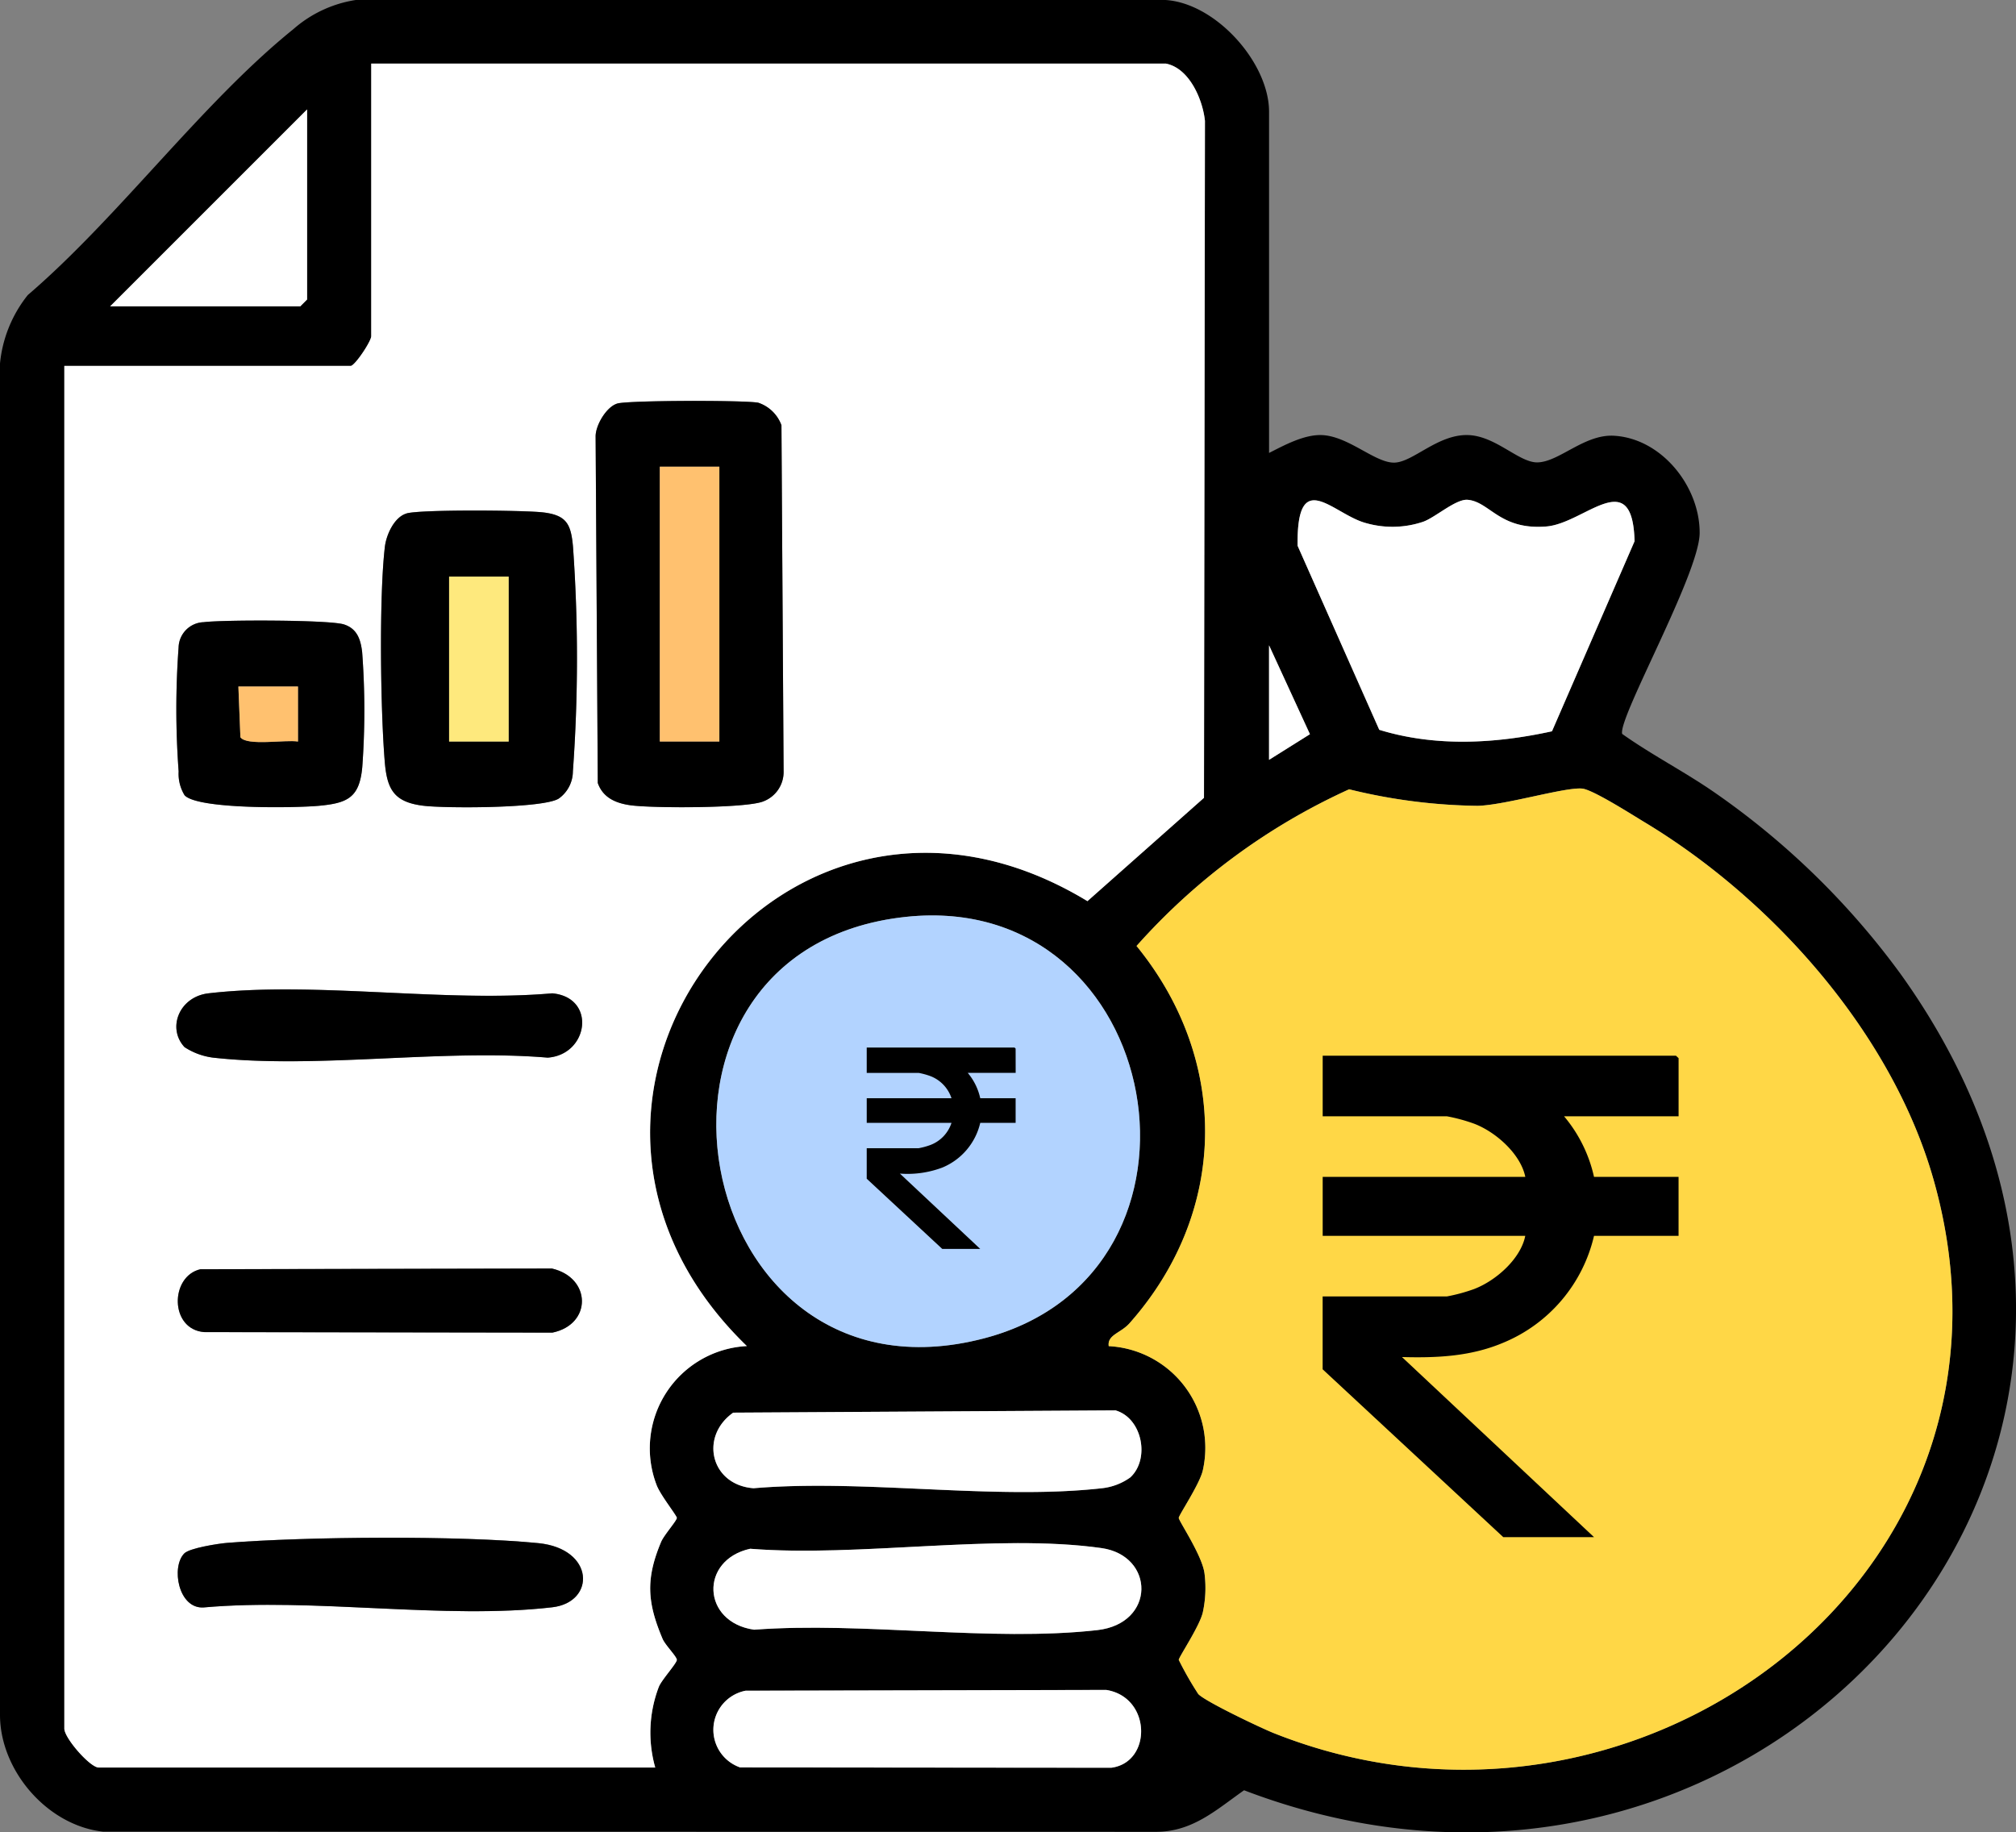<svg xmlns="http://www.w3.org/2000/svg" xmlns:xlink="http://www.w3.org/1999/xlink" width="209.834" height="190.738" viewBox="0 0 209.834 190.738">
  <rect x="0" y="0" width="209.834" height="190.738" fill="#808080" stroke="none"/>
  <defs>
    <clipPath id="clip-path">
      <rect id="Rectangle_275" data-name="Rectangle 275" width="209.834" height="190.738" fill="none"/>
    </clipPath>
  </defs>
  <g id="Group_220" data-name="Group 220" transform="translate(-8469.133 -2600.672)">
    <g id="Group_214" data-name="Group 214" transform="translate(8469.133 2600.672)">
      <g id="Group_213" data-name="Group 213" clip-path="url(#clip-path)">
        <path id="Path_795" data-name="Path 795" d="M132.089,47.149c1.577-.8,3.616-1.91,5.438-1.862,2.839.075,5.654,2.977,7.67,2.866,1.941-.107,4.479-2.949,7.588-2.866,2.879.077,5.288,2.845,7.2,2.844,2.249,0,4.9-2.943,7.988-2.774,4.987.273,8.967,5.3,8.934,10.139-.029,4.222-8.539,19.3-8.063,20.9,3.116,2.212,6.507,3.938,9.649,6.119A81.22,81.22,0,0,1,197.8,101.352c35.759,49.782-14.441,105.582-68.311,85-2.854,2-5.3,4.283-9.061,4.326l-109.68-.014C4.942,190.036.011,184.323,0,178.523V37.831a13.483,13.483,0,0,1,2.893-7.12c9.463-8.115,18.1-19.976,27.636-27.671A12.784,12.784,0,0,1,37.024,0h84.285c5.245.325,10.78,6.536,10.78,11.628ZM121.362,6.622H38.64V34.991c0,.539-1.709,3.1-2.146,3.1H6.7V179.932c0,.991,2.683,4.053,3.576,4.053H68.2a13.327,13.327,0,0,1,.388-8.433c.323-.742,1.86-2.435,1.86-2.772s-1.208-1.536-1.486-2.193c-1.6-3.785-1.766-6.226-.156-10.074.306-.73,1.643-2.222,1.643-2.512,0-.232-1.772-2.45-2.122-3.463a10.657,10.657,0,0,1,9.41-14.421c-26.382-25.539,3.891-65.47,35.451-46.314l12.129-10.755.1-70.467c-.24-2.256-1.632-5.477-4.054-5.958M11.463,31.892H31.25l.715-.715V11.39Zm150.074,44.23,8.594-19.785c-.21-8.01-5.177-1.868-9.171-1.536-4.871.4-5.9-2.586-8.209-2.775-1.236-.1-3.407,1.881-4.665,2.3a10.009,10.009,0,0,1-5.9.127c-3.419-.9-7.24-6.027-7.128,2.357l8.5,19.158c5.85,1.8,12.083,1.449,17.977.154m-29.448,2.972,4.255-2.67-4.255-9.25ZM115.4,140.119a10.608,10.608,0,0,1,9.8,12.9c-.3,1.423-2.51,4.7-2.511,4.978,0,.318,2.426,3.878,2.678,5.761a11.966,11.966,0,0,1-.167,4.041c-.3,1.423-2.512,4.7-2.511,4.978a34.634,34.634,0,0,0,2.03,3.553c.7.763,6.525,3.538,7.852,4.067,37.762,15.045,80.419-16.525,68.657-57.69-4.336-15.175-16.744-29.112-30.085-37.141-1.27-.764-5.348-3.371-6.46-3.482-1.768-.176-7.992,1.717-10.877,1.794a58.7,58.7,0,0,1-13.384-1.72A66.264,66.264,0,0,0,118.3,98.468c9.745,11.953,9.516,27.723-.737,39.28-.9,1.014-2.326,1.2-2.158,2.372M94.317,95.437c-31.454,3.322-22.835,51.98,8.115,43.873,26-6.81,18.9-46.726-8.115-43.873M117.636,153.8c2.083-1.908,1.269-6.178-1.531-6.987l-39.788.237c-3.54,2.493-2.333,7.541,2.124,7.867,11.493-.974,25.013,1.261,36.257,0a6.2,6.2,0,0,0,2.939-1.119m-39.549,7.417c-5.291,1.165-5.048,7.65.408,8.426,11.307-.851,24.653,1.29,35.715.043,6.1-.688,6-7.752.434-8.539-10.906-1.543-25.287.971-36.556.07m-.48,14.777a4.146,4.146,0,0,0-.576,7.985l38.633.034c4.258-.555,4.2-7.35-.528-8.1Z"/>
        <path id="Path_796" data-name="Path 796" d="M128.709,13.889c2.423.481,3.814,3.7,4.054,5.958l-.1,70.467-12.129,10.755C88.974,81.913,58.7,121.844,85.084,147.383a10.657,10.657,0,0,0-9.41,14.421c.349,1.014,2.122,3.232,2.122,3.463,0,.29-1.337,1.782-1.643,2.513-1.61,3.848-1.441,6.289.156,10.074.278.658,1.487,1.846,1.487,2.194s-1.537,2.029-1.86,2.772a13.324,13.324,0,0,0-.388,8.433H17.619c-.893,0-3.576-3.062-3.576-4.053V45.357h29.8c.436,0,2.146-2.56,2.146-3.1V13.889ZM71.594,49.27c-1.127.329-2.289,2.282-2.255,3.467l.226,36.031c.547,1.539,1.881,2.1,3.405,2.317,2.258.317,12.018.329,13.82-.4a3.272,3.272,0,0,0,2.119-3.125L88.685,51.53a3.869,3.869,0,0,0-2.421-2.347c-1.436-.27-13.512-.252-14.67.087M49.662,60.712c-1.284.375-2.108,2.222-2.255,3.467-.613,5.188-.458,17.09-.007,22.438.242,2.871,1,4.16,4.059,4.522,2.324.276,12.45.275,14.049-.754a3.5,3.5,0,0,0,1.468-2.822,163.589,163.589,0,0,0,.011-23.4c-.214-2.323-.644-3.271-3.112-3.563-1.956-.232-12.761-.318-14.214.107m-23.1,29.34c1.39,1.48,11.533,1.318,13.959,1.094,3-.278,4.248-.843,4.534-4.048a81.149,81.149,0,0,0-.014-11.951c-.155-1.321-.524-2.439-1.888-2.88-1.507-.487-12.6-.491-14.595-.236a2.7,2.7,0,0,0-2.622,2.622,88.376,88.376,0,0,0,.005,12.918,4.259,4.259,0,0,0,.621,2.48m0,26.223a7.049,7.049,0,0,0,2.964,1.088c10.815,1.2,23.775-.93,34.826,0,4.28-.309,5.091-6.272.475-6.694-11.3.984-24.741-1.284-35.779,0-3.058.355-4.341,3.634-2.486,5.61m1.646,23.11c-3.185.729-3.226,6.265.4,6.545l36.233.053c4.135-.854,4.077-5.719-.053-6.672Zm-1.662,29.567c-1.41,1.373-.655,5.819,2.012,5.637,11.463-1.025,25.07,1.284,36.269-.016,4.538-.527,4.435-6.092-1.446-6.677-8.121-.808-24.2-.685-32.432-.024-.935.075-3.853.544-4.4,1.079" transform="translate(-7.348 -7.267)" fill="#fff"/>
        <path id="Path_797" data-name="Path 797" d="M242.025,230.189c-.168-1.176,1.259-1.357,2.158-2.372,10.253-11.556,10.482-27.326.737-39.279a66.268,66.268,0,0,1,22.128-16.306,58.672,58.672,0,0,0,13.384,1.721c2.885-.077,9.109-1.971,10.877-1.794,1.113.111,5.19,2.718,6.46,3.482,13.342,8.029,25.749,21.966,30.085,37.141,11.763,41.165-30.895,72.735-68.656,57.69-1.328-.529-7.154-3.3-7.853-4.067a34.637,34.637,0,0,1-2.03-3.553c0-.279,2.212-3.554,2.512-4.978a11.964,11.964,0,0,0,.167-4.041c-.252-1.884-2.679-5.444-2.679-5.761,0-.279,2.212-3.555,2.511-4.978a10.608,10.608,0,0,0-9.8-12.9" transform="translate(-126.625 -90.07)" fill="#ffd746"/>
        <path id="Path_798" data-name="Path 798" d="M176.134,200.008c27.015-2.853,34.115,37.062,8.115,43.873-30.95,8.108-39.569-40.55-8.115-43.873" transform="translate(-81.818 -104.572)" fill="#b2d3ff"/>
        <path id="Path_799" data-name="Path 799" d="M309.749,133.208c-5.894,1.294-12.127,1.642-17.977-.154l-8.5-19.158c-.112-8.383,3.709-3.253,7.128-2.357a10.009,10.009,0,0,0,5.9-.127c1.258-.42,3.429-2.4,4.664-2.3,2.313.189,3.338,3.18,8.21,2.776,3.994-.332,8.962-6.475,9.171,1.536Z" transform="translate(-148.212 -57.087)" fill="#fff"/>
        <path id="Path_800" data-name="Path 800" d="M159.577,337.486c11.27.9,25.65-1.613,36.556-.07,5.562.787,5.662,7.851-.434,8.539-11.062,1.247-24.407-.894-35.715-.043-5.455-.775-5.7-7.261-.408-8.426" transform="translate(-81.49 -176.273)" fill="#fff"/>
        <path id="Path_801" data-name="Path 801" d="M199.118,314.9a6.2,6.2,0,0,1-2.938,1.119c-11.244,1.259-24.765-.975-36.257,0-4.457-.327-5.663-5.374-2.124-7.867l39.789-.237c2.8.809,3.614,5.08,1.53,6.987" transform="translate(-81.482 -161.107)" fill="#fff"/>
        <path id="Path_802" data-name="Path 802" d="M159.092,369.029l37.528-.082c4.726.752,4.786,7.547.528,8.1l-38.633-.034a4.146,4.146,0,0,1,.576-7.985" transform="translate(-81.484 -193.04)" fill="#fff"/>
        <path id="Path_803" data-name="Path 803" d="M24.043,44.391l20.5-20.5V43.676l-.715.715Z" transform="translate(-12.58 -12.5)" fill="#fff"/>
        <path id="Path_804" data-name="Path 804" d="M277.043,152.809V140.89l4.255,9.25Z" transform="translate(-144.954 -73.716)" fill="#fff"/>
        <path id="Path_805" data-name="Path 805" d="M132.274,87.8c1.157-.339,13.235-.358,14.67-.087a3.868,3.868,0,0,1,2.421,2.346l.224,36.033a3.271,3.271,0,0,1-2.119,3.125c-1.8.726-11.562.714-13.82.4-1.523-.214-2.858-.778-3.4-2.317l-.226-36.031c-.033-1.184,1.129-3.137,2.255-3.466M142.9,94.373h-6.2V122.98h6.2Z" transform="translate(-68.028 -45.794)"/>
        <path id="Path_806" data-name="Path 806" d="M85.831,111.768c1.453-.425,12.258-.339,14.214-.108,2.468.292,2.9,1.24,3.112,3.563a163.519,163.519,0,0,1-.011,23.4,3.5,3.5,0,0,1-1.468,2.823c-1.6,1.029-11.725,1.03-14.049.754-3.056-.362-3.818-1.652-4.059-4.523-.451-5.347-.606-17.25.007-22.438.147-1.244.972-3.091,2.255-3.466m10.629,6.576h-6.2v17.164h6.2Z" transform="translate(-43.517 -58.322)"/>
        <path id="Path_807" data-name="Path 807" d="M39.358,153.674a4.259,4.259,0,0,1-.621-2.48,88.309,88.309,0,0,1-.005-12.918,2.7,2.7,0,0,1,2.622-2.622c1.992-.256,13.088-.252,14.595.235,1.365.442,1.732,1.559,1.888,2.88a81.082,81.082,0,0,1,.014,11.951c-.286,3.205-1.531,3.77-4.534,4.048-2.426.225-12.569.386-13.959-1.094m11.8-11.324h-6.2l.21,5.278c.657.942,4.693.234,5.993.449Z" transform="translate(-20.142 -70.888)"/>
        <path id="Path_808" data-name="Path 808" d="M39.36,222.034c-1.854-1.977-.571-5.256,2.486-5.611,11.038-1.282,24.478.986,35.779,0,4.616.422,3.8,6.385-.475,6.695-11.051-.927-24.011,1.2-34.826,0a7.06,7.06,0,0,1-2.964-1.088" transform="translate(-20.143 -113.025)"/>
        <path id="Path_809" data-name="Path 809" d="M41.173,277.023l36.582-.074c4.13.953,4.189,5.818.053,6.672l-36.233-.053c-3.628-.279-3.587-5.815-.4-6.545" transform="translate(-20.31 -144.905)"/>
        <path id="Path_810" data-name="Path 810" d="M39.505,337.341c.55-.536,3.469-1,4.4-1.079,8.232-.661,24.311-.784,32.432.024,5.881.585,5.984,6.15,1.446,6.677-11.2,1.3-24.806-1.009-36.269.016-2.667.182-3.422-4.264-2.012-5.637" transform="translate(-20.305 -175.656)"/>
        <rect id="Rectangle_273" data-name="Rectangle 273" width="6.198" height="28.607" transform="translate(68.677 48.579)" fill="#ffc16f"/>
        <rect id="Rectangle_274" data-name="Rectangle 274" width="6.198" height="17.164" transform="translate(46.745 60.022)" fill="#fee97d"/>
        <path id="Path_813" data-name="Path 813" d="M58.241,149.885v5.726c-1.3-.215-5.336.493-5.993-.449l-.21-5.278Z" transform="translate(-27.227 -78.422)" fill="#ffc16f"/>
      </g>
    </g>
    <path id="Path_831" data-name="Path 831" d="M279.293,37.728h-11.92a14.745,14.745,0,0,1,3.117,6.307h8.8v6.137h-8.8a15.945,15.945,0,0,1-9.412,11.109c-3.385,1.44-6.885,1.607-10.577,1.506L270.49,81.534h-9.445l-18.8-17.471V56.478h12.928a18.042,18.042,0,0,0,2.839-.771c2.312-.887,4.862-3.179,5.322-5.536H242.249V44.034h21.089c-.469-2.335-3.007-4.649-5.322-5.536a18.042,18.042,0,0,0-2.839-.771H242.249V31.421h36.769l.275.256Z" transform="translate(8364.555 2679.143)"/>
    <path id="Path_832" data-name="Path 832" d="M257.747,34.059H252.76a6.169,6.169,0,0,1,1.3,2.638h3.683v2.567h-3.683a6.671,6.671,0,0,1-3.938,4.648,10.268,10.268,0,0,1-4.425.63l8.362,7.843h-3.951l-7.864-7.309V41.9h5.409a7.548,7.548,0,0,0,1.188-.322,3.676,3.676,0,0,0,2.227-2.316h-8.823V36.7h8.823a3.7,3.7,0,0,0-2.227-2.316,7.548,7.548,0,0,0-1.188-.322h-5.409V31.421h15.383l.115.107Z" transform="translate(8317.101 2678.291)"/>
  </g>
</svg>
